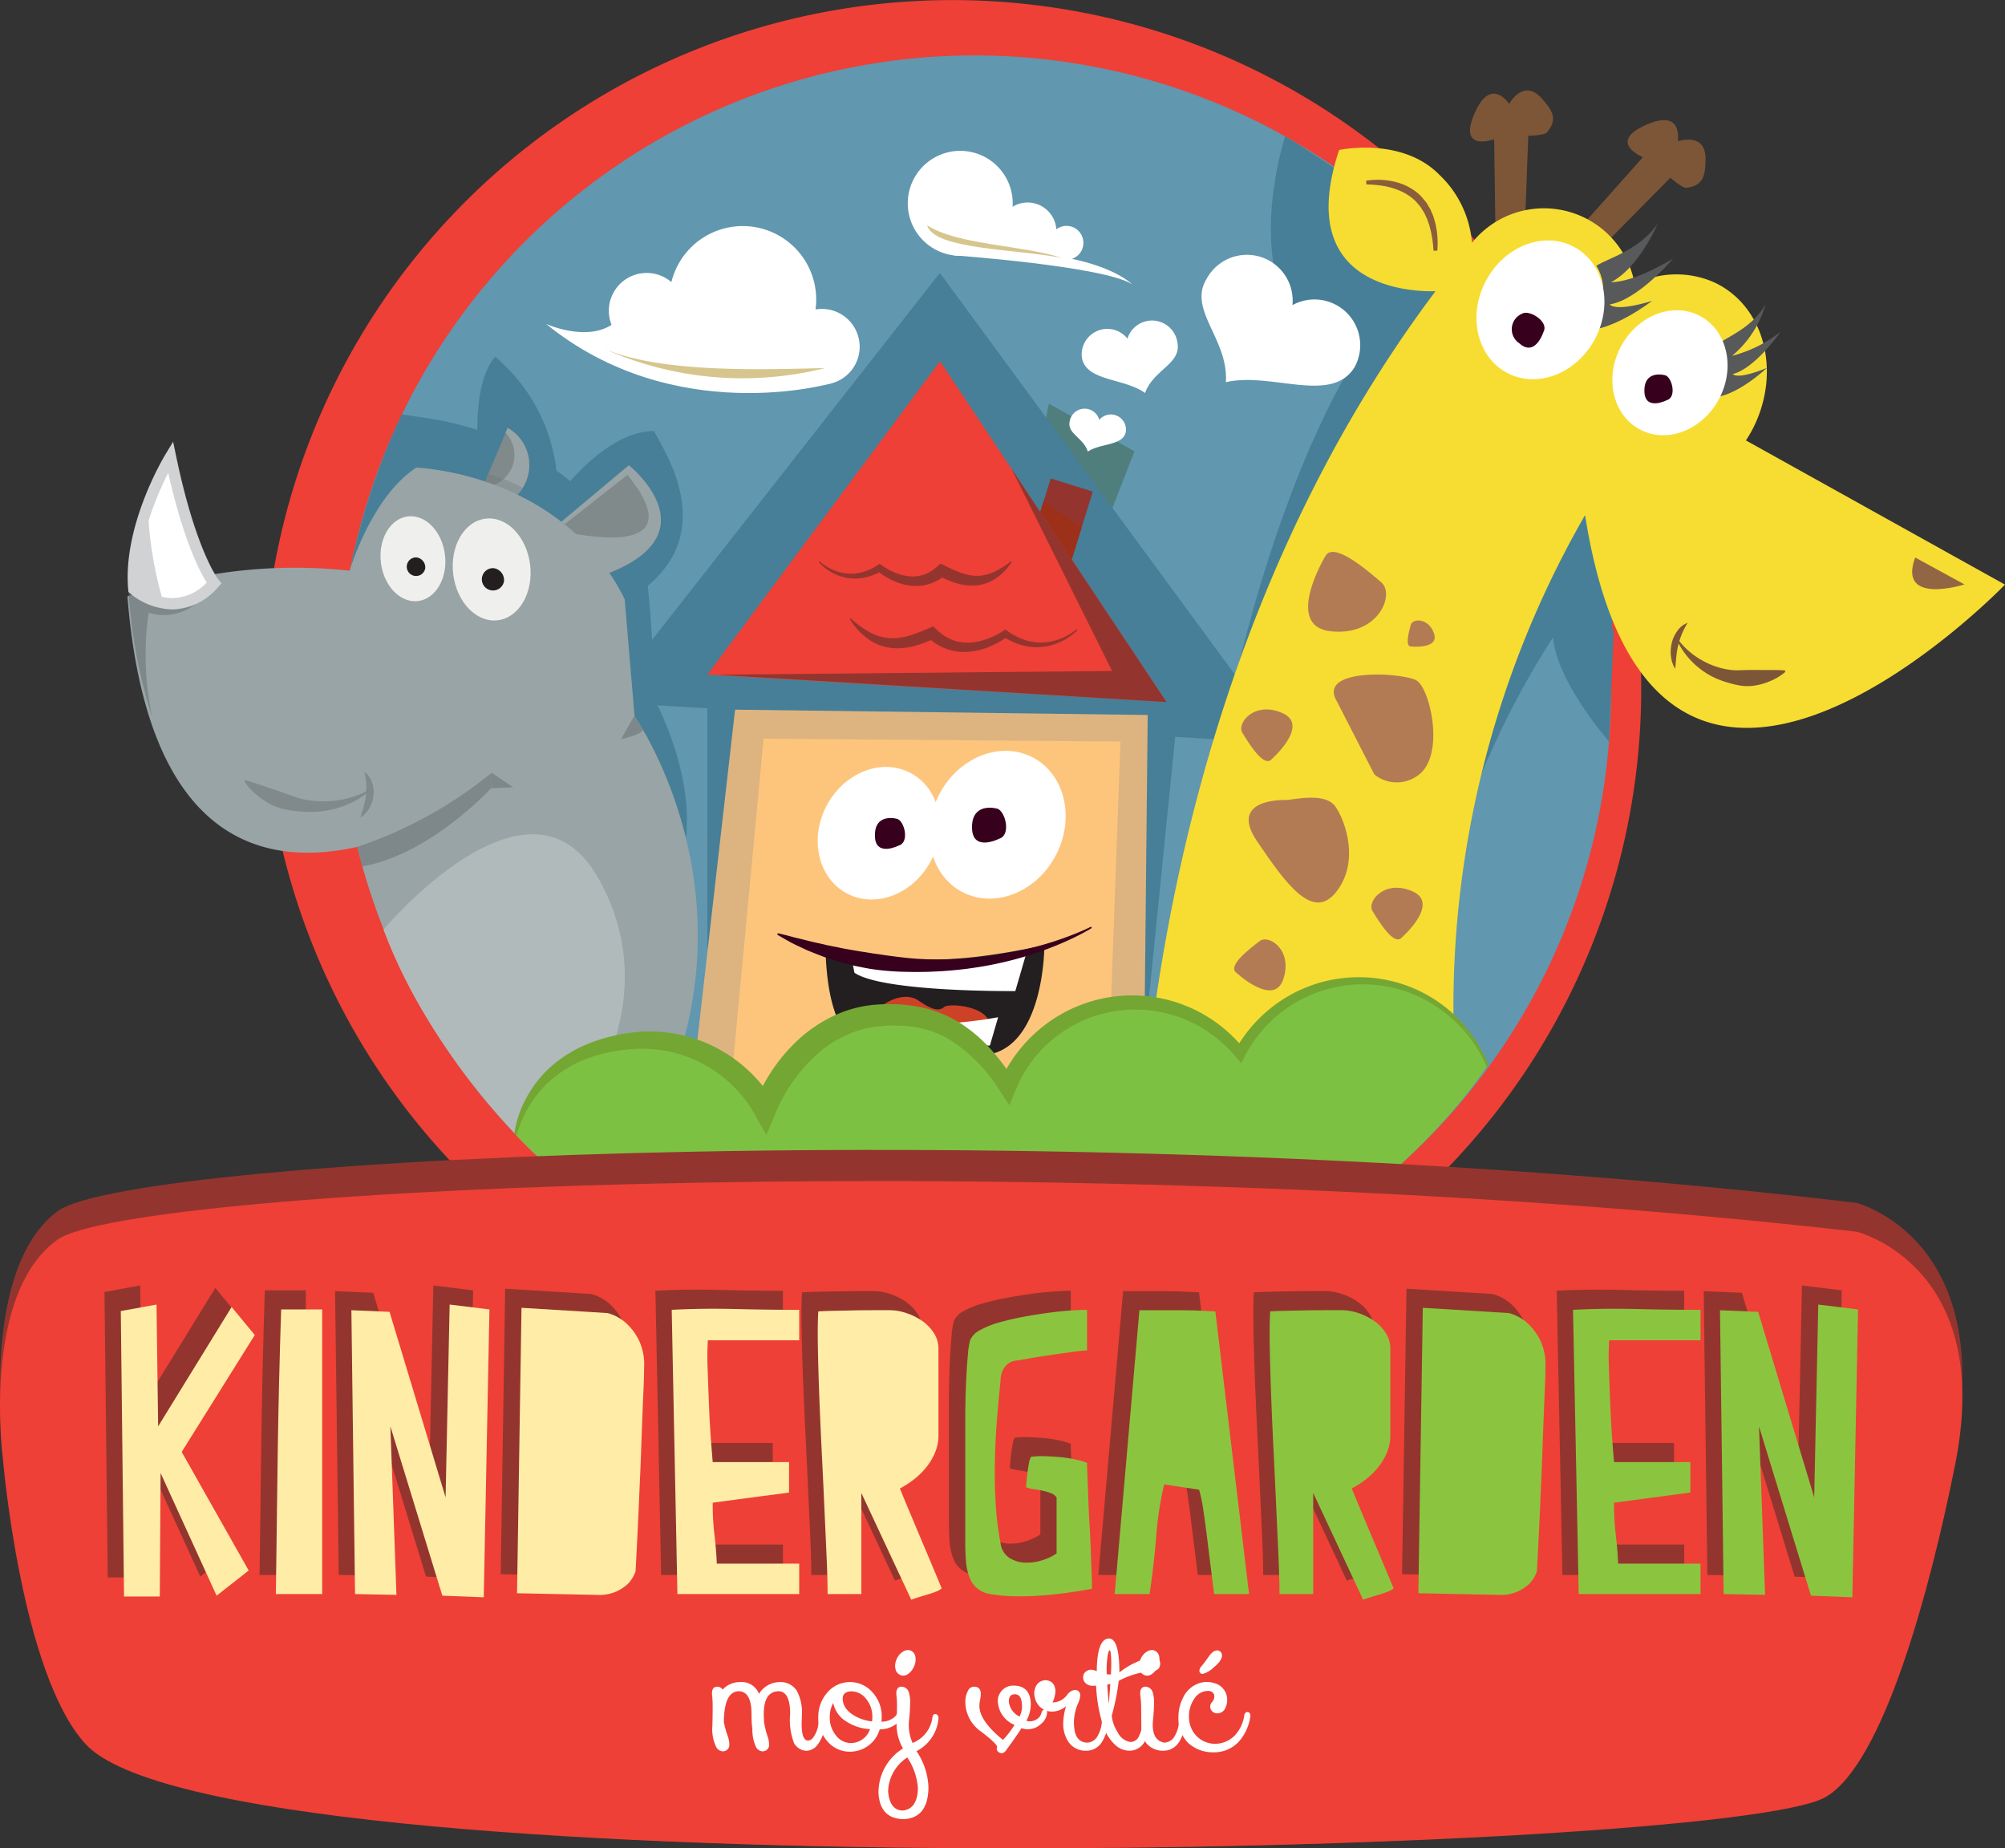 <svg xmlns="http://www.w3.org/2000/svg" viewBox="0 0 142 130.89">
  <rect x="0" y="0" width="142" height="130.89" fill="#333333" stroke="none"/>
  <defs>
    <style>
      .fda81218-8a1c-49f1-8ed0-98e30a6b1b84 {
        fill: #ee4036;
      }

      .a3ec52f5-f9ef-4b15-8718-b3fb05e655f7 {
        fill: #6197af;
      }

      .e1052e79-df18-4113-9399-482f67c7cb9d {
        fill: #4f7e7d;
      }

      .e1052a0a-491e-4dea-af6f-96b49e22ff17 {
        fill: #fff;
      }

      .ed490458-c9e8-4dba-adec-fa36b0ef59be {
        fill: #467f97;
      }

      .aa113820-ba4d-4202-9f50-3c1b146202f7 {
        fill: #ddb480;
      }

      .b55651a9-5f79-4427-8aa2-f6f24d007c76 {
        fill: #fdc57c;
      }

      .bd6995ee-9c2b-4413-990e-6de7255a4a96 {
        fill: #93352e;
      }

      .bc0d2ff2-3c51-44c4-8d5e-506c36c79997 {
        fill: #9c3018;
      }

      .af001485-e8c8-4f8c-9626-27113049d55b {
        fill: #37001d;
      }

      .fa58d2b1-1c5d-4209-b107-703f024cc390 {
        fill: #b37b53;
      }

      .b153b326-048b-4bd3-b997-8dba13ef190c {
        fill: #808a8b;
      }

      .edf95410-40a4-4fd7-abd0-c113c76e2193 {
        fill: #99a4a6;
      }

      .a15f2f41-c0ac-4afb-b981-d6554fc019f3 {
        fill: #efefee;
      }

      .fee8a671-de0a-4f55-a843-d146139e77b3 {
        fill: #231f20;
      }

      .a57e7bef-cda6-4a7c-b7c6-6c2d6d7e32c7, .b5ea6d5a-40f1-4ffb-9b98-6085bfbbf2b0 {
        fill: #687173;
      }

      .a57e7bef-cda6-4a7c-b7c6-6c2d6d7e32c7 {
        opacity: 0.54;
      }

      .b5ea6d5a-40f1-4ffb-9b98-6085bfbbf2b0 {
        opacity: 0.3;
      }

      .be1ad28d-2889-4223-a758-899acb6324bb {
        fill: #d0d2d3;
      }

      .e782ad8d-1c6e-48a6-bba3-3b6551d6b319 {
        fill: #b1babb;
      }

      .b7007710-604d-4bed-935c-f09e3ea5239c {
        fill: #cd4227;
      }

      .e1b1ef36-ac20-4247-9343-2ae8ef22f439 {
        fill: #d6c68d;
      }

      .a4ad8459-ad13-47ff-afe7-7a9d7bea199a {
        fill: #7d5637;
      }

      .ae0d7bf9-b750-4439-b085-f69b79bd9a23 {
        fill: #f7dd32;
      }

      .b28917db-9790-4342-a113-49faf68c4206 {
        fill: #936643;
      }

      .e00a6c71-8427-4dc4-aa1f-b2462d4fd31e {
        fill: #8a5d3b;
      }

      .b95fa4a2-c993-40c1-99ab-f985d0fcdc38 {
        fill: #58595b;
      }

      .ec95499b-95ed-4aa6-93c6-ec6433c802cc {
        fill: #7dc142;
      }

      .b06b6a0d-de00-4ba5-bf26-f25ff131c086 {
        fill: #74a634;
      }

      .e1e92d7a-cb7a-4566-beaa-2794c3cb8c35 {
        fill: #ffeca7;
      }

      .f6614be4-4578-4a36-a687-1206442410d8 {
        fill: #8bc53f;
      }
    </style>
  </defs>
  <g id="f69d41f7-9c25-420e-9f7c-5479a656be27" data-name="Layer 2">
    <g id="b788b193-3c71-4da4-b16b-efa6ccc6bec6" data-name="Layer 1">
      <g>
        <g>
          <path class="fda81218-8a1c-49f1-8ed0-98e30a6b1b84" d="M115.791,55.374a48.792,48.792,0,1,1-41.77-54.923A48.79,48.79,0,0,1,115.791,55.374Z"/>
          <path class="a3ec52f5-f9ef-4b15-8718-b3fb05e655f7" d="M113.681,55.067A45.067,45.067,0,1,1,75.1,4.336,45.066,45.066,0,0,1,113.681,55.067Z"/>
          <polygon class="e1052e79-df18-4113-9399-482f67c7cb9d" points="73.369 33.089 74.283 28.587 80.345 31.957 77.608 38.99 73.369 33.089"/>
          <path class="e1052a0a-491e-4dea-af6f-96b49e22ff17" d="M79.736,30.57a1.073,1.073,0,0,0-1.883-.838,1.074,1.074,0,0,0-2.101.14c-.161.85.983,1.131,1.291,2.109C77.949,31.367,79.543,31.584,79.736,30.57Z"/>
          <path class="e1052a0a-491e-4dea-af6f-96b49e22ff17" d="M76.617,25.296A1.817,1.817,0,0,1,79.85,23.981a1.82,1.82,0,0,1,3.549.352c.227,1.448-1.726,1.861-2.301,3.498C79.597,26.744,76.887,27.024,76.617,25.296Z"/>
          <polygon class="ed490458-c9e8-4dba-adec-fa36b0ef59be" points="91.048 52.656 42.733 49.714 66.564 19.328 91.048 52.656"/>
          <polygon class="ed490458-c9e8-4dba-adec-fa36b0ef59be" points="81.283 71.536 50.098 67.237 50.098 47.777 83.755 46.965 81.283 71.536"/>
          <path class="ed490458-c9e8-4dba-adec-fa36b0ef59be" d="M33.974,33.32s-.814-5.878,1.096-8.05a12.367,12.367,0,0,1,4.375,10.542A25.874,25.874,0,0,0,33.974,33.32Z"/>
          <path class="ed490458-c9e8-4dba-adec-fa36b0ef59be" d="M39.482,35.198s3.237-4.631,6.83-4.678c.785,1.529,4.663,7.205-.909,11.342C41.427,36.293,39.482,35.198,39.482,35.198Z"/>
          <polygon class="aa113820-ba4d-4202-9f50-3c1b146202f7" points="80.972 81.061 48.559 80.932 52.061 50.255 81.283 50.632 80.972 81.061"/>
          <path class="ed490458-c9e8-4dba-adec-fa36b0ef59be" d="M113.955,52.512s-3.692-4.21-3.969-7.378a61.072,61.072,0,0,0-6.291,12.886c-2.262,6.844,2.994-18.103,6.597-21.041,3.605-2.937,5.165.703,5.165.703l-1.31,6.623.141.408"/>
          <polygon class="b55651a9-5f79-4427-8aa2-f6f24d007c76" points="78.28 82.16 51.381 81.012 54.08 52.313 79.352 52.513 78.28 82.16"/>
          <rect class="bd6995ee-9c2b-4413-990e-6de7255a4a96" x="72.616" y="35.205" width="5.071" height="3.125" transform="translate(17.7 97.586) rotate(-72.701)"/>
          <polygon class="fda81218-8a1c-49f1-8ed0-98e30a6b1b84" points="82.611 49.714 50.098 47.777 66.576 25.58 82.611 49.714"/>
          <path class="ed490458-c9e8-4dba-adec-fa36b0ef59be" d="M91.021,9.644s-4.404,13.497,5.112,15.574c0,0-5.053,7.209-8.863,23.755L97.559,29.795l6.718-8.88-6.508-1.744-2.761-5.135,1.709-.61S93.203,10.96,91.021,9.644Z"/>
          <polygon class="bd6995ee-9c2b-4413-990e-6de7255a4a96" points="71.644 33.207 78.76 47.514 50.749 47.781 82.611 49.714 71.644 33.207"/>
          <polygon class="bc0d2ff2-3c51-44c4-8d5e-506c36c79997" points="73.672 36.261 75.901 39.623 76.601 37.366 73.913 35.488 73.672 36.261"/>
          <path class="e1052a0a-491e-4dea-af6f-96b49e22ff17" d="M66.428,56.431c-1.289,2.676-.444,5.729,1.889,6.818,2.331,1.091,5.266-.195,6.555-2.871,1.288-2.676.442-5.729-1.889-6.819C70.652,52.469,67.716,53.755,66.428,56.431Z"/>
          <path class="af001485-e8c8-4f8c-9626-27113049d55b" d="M70.77,59.392s-1.842.946-1.926-.683c-.082-1.627,1.186-1.592,1.769-1.447C71.196,57.406,71.634,59.13,70.77,59.392Z"/>
          <path class="e1052a0a-491e-4dea-af6f-96b49e22ff17" d="M58.452,57.236c-1.157,2.4-.398,5.139,1.693,6.115,2.091.978,4.723-.175,5.878-2.576,1.156-2.399.398-5.137-1.694-6.115C62.24,53.683,59.607,54.836,58.452,57.236Z"/>
          <path class="af001485-e8c8-4f8c-9626-27113049d55b" d="M63.669,59.871s-1.63.836-1.703-.605c-.073-1.44,1.047-1.41,1.563-1.282C64.046,58.112,64.434,59.637,63.669,59.871Z"/>
          <path class="fa58d2b1-1c5d-4209-b107-703f024cc390" d="M84.051,80.567s3.206,5.513,6.229,1.459c3.023-4.057-.362-6.088-2.142-6.692C86.358,74.729,82.234,78.445,84.051,80.567Z"/>
          <path class="fa58d2b1-1c5d-4209-b107-703f024cc390" d="M95.06,79.532s5.416,1.435,5.072-1.119c-.342-2.557-2.095-8.935-4.94-8.394C92.348,70.56,93.611,77.376,95.06,79.532Z"/>
          <g>
            <path class="e1052a0a-491e-4dea-af6f-96b49e22ff17" d="M47.449,20.511a5.202,5.202,0,1,0,5.855-4.454A5.202,5.202,0,0,0,47.449,20.511Z"/>
            <path class="e1052a0a-491e-4dea-af6f-96b49e22ff17" d="M55.549,24.194a2.68,2.68,0,1,0,3.016-2.294A2.68,2.68,0,0,0,55.549,24.194Z"/>
            <path class="e1052a0a-491e-4dea-af6f-96b49e22ff17" d="M43.145,21.647a2.68,2.68,0,1,0,3.016-2.294A2.679,2.679,0,0,0,43.145,21.647Z"/>
            <path class="e1052a0a-491e-4dea-af6f-96b49e22ff17" d="M38.673,22.937s2.845,1.299,4.71.023c1.865-1.276,8.264-.565,8.264-.565L59.629,24.724l-.784,2.428S47.769,30.339,38.673,22.937Z"/>
          </g>
          <g>
            <path class="e1052a0a-491e-4dea-af6f-96b49e22ff17" d="M71.689,14.899a3.716,3.716,0,1,1-3.181-4.183A3.716,3.716,0,0,1,71.689,14.899Z"/>
            <path class="e1052a0a-491e-4dea-af6f-96b49e22ff17" d="M74.799,16.653a2.038,2.038,0,1,1-1.745-2.294A2.039,2.039,0,0,1,74.799,16.653Z"/>
            <path class="e1052a0a-491e-4dea-af6f-96b49e22ff17" d="M76.72,17.357A1.199,1.199,0,1,1,75.693,16.008,1.199,1.199,0,0,1,76.72,17.357Z"/>
            <path class="e1052a0a-491e-4dea-af6f-96b49e22ff17" d="M67.507,18.08s10.623.76,12.667,2.046c0,0-1.102-1.134-4.256-1.797l-1.574-1.295L70.244,16.033Z"/>
          </g>
          <path class="ed490458-c9e8-4dba-adec-fa36b0ef59be" d="M28.452,29.343l1.672.256A20.584,20.584,0,0,1,45.815,40.931a81.714,81.714,0,0,1,.495,8.519s3.363,6.048,2.027,11.268c-.813,3.178-19.191-23.956-19.191-23.956l-3.988,3.595-.277-.42A49.493,49.493,0,0,1,28.452,29.343Z"/>
          <polyline class="b153b326-048b-4bd3-b997-8dba13ef190c" points="39.744 37.298 44.459 33.289 45.802 35.035 46.141 36.834 45.719 38.468 42.872 39.139 40.352 39.354"/>
          <path class="b153b326-048b-4bd3-b997-8dba13ef190c" d="M34.251,34.345l1.704-4.045a3.031,3.031,0,0,1,.688,4.728"/>
          <path class="edf95410-40a4-4fd7-abd0-c113c76e2193" d="M9.024,42.231A35.717,35.717,0,0,1,31.232,41.736l4.292,8.55-.515,4.697.346.323S11.497,73.044,9.024,42.231Z"/>
          <path class="edf95410-40a4-4fd7-abd0-c113c76e2193" d="M35.031,55.673l4.026,1.959,5.886-6.907L44.24,42.42c-4.499-9.002-14.761-9.304-14.761-9.304-3.183,2.072-4.711,7.278-4.711,7.278"/>
          <path class="a15f2f41-c0ac-4afb-b981-d6554fc019f3" d="M37.546,40.002c.237,1.987-.791,3.743-2.296,3.923-1.505.179-2.917-1.287-3.153-3.274-.237-1.987.791-3.743,2.296-3.923C35.898,36.548,37.309,38.014,37.546,40.002Z"/>
          <path class="fee8a671-de0a-4f55-a843-d146139e77b3" d="M35.694,41.172a.791.791,0,1,1-.749-.939A.855.855,0,0,1,35.694,41.172Z"/>
          <path class="a15f2f41-c0ac-4afb-b981-d6554fc019f3" d="M31.515,39.297c.197,1.656-.66,3.119-1.913,3.268s-2.43-1.072-2.627-2.727C26.778,38.182,27.634,36.719,28.888,36.569,30.142,36.42,31.318,37.641,31.515,39.297Z"/>
          <path class="fee8a671-de0a-4f55-a843-d146139e77b3" d="M30.115,40.254a.659.659,0,1,1-.624-.782A.713.713,0,0,1,30.115,40.254Z"/>
          <path class="edf95410-40a4-4fd7-abd0-c113c76e2193" d="M39.756,36.947l4.782-4.005s5.933,4.727-1.38,7.628l-3.424-2.972s8.847,2.213,5.416-3.019l-.702-.958-4.463,3.507"/>
          <path class="edf95410-40a4-4fd7-abd0-c113c76e2193" d="M34.581,34.456a2.273,2.273,0,0,0,1.225-3.802l.149-.354a3.03,3.03,0,0,1,.688,4.728Z"/>
          <path class="a57e7bef-cda6-4a7c-b7c6-6c2d6d7e32c7" d="M14.405,42.234s-3.346,1.387-5.309-.307l.093,1.007a36.168,36.168,0,0,0,1.597,7.862,20.813,20.813,0,0,1-.256-7.407A3.624,3.624,0,0,0,14.405,42.234Z"/>
          <path class="b5ea6d5a-40f1-4ffb-9b98-6085bfbbf2b0" d="M34.354,34.098a16.95,16.95,0,0,1,2.289.93l.368-.49a12.844,12.844,0,0,0-2.43-.976Z"/>
          <g>
            <g>
              <path class="e1052a0a-491e-4dea-af6f-96b49e22ff17" d="M12.076,32.354S9.074,37.28,9.48,41.724a3.953,3.953,0,0,0,5.681-.428S13.524,39.322,12.076,32.354Z"/>
              <path class="be1ad28d-2889-4223-a758-899acb6324bb" d="M12.197,43.158h0a4.898,4.898,0,0,1-2.983-1.134l-.118-.105-.014-.158c-.413-4.524,2.527-9.409,2.653-9.615l.527-.865.206.992c1.4,6.735,2.987,8.751,3.003,8.77l.217.268-.232.256A4.375,4.375,0,0,1,12.197,43.158ZM9.865,41.52a4.091,4.091,0,0,0,2.332.838,3.476,3.476,0,0,0,2.448-1.103c-.466-.726-1.628-2.893-2.732-7.765C11.108,35.072,9.645,38.426,9.865,41.52Z"/>
            </g>
            <path class="be1ad28d-2889-4223-a758-899acb6324bb" d="M10.46,35.413a26.426,26.426,0,0,0,1.134,7.296l-1.363-.51-.855-.605.128-2.315L9.895,37.24"/>
          </g>
          <path class="edf95410-40a4-4fd7-abd0-c113c76e2193" d="M44.943,50.725s11.642,16.52-2.613,34.703A44.92,44.92,0,0,1,25.203,59.565l3.754-1.415,5.862-2.971,2.856.414"/>
          <path class="a57e7bef-cda6-4a7c-b7c6-6c2d6d7e32c7" d="M25.305,59.972a30.121,30.121,0,0,0,9.515-5.252l-.047,1.105s-4.313,4.704-9.121,5.529Z"/>
          <polyline class="a57e7bef-cda6-4a7c-b7c6-6c2d6d7e32c7" points="34.824 54.721 36.336 55.747 34.778 55.826"/>
          <path class="a57e7bef-cda6-4a7c-b7c6-6c2d6d7e32c7" d="M44.91,50.72l-.934,1.63s1.42-.301,1.566-.663l-.6-.962"/>
          <path class="e782ad8d-1c6e-48a6-bba3-3b6551d6b319" d="M27.162,65.828s10.208-12.198,15.12-3.792c4.912,8.406-.466,17.047-4.26,19.805C38.022,81.841,30.554,74.997,27.162,65.828Z"/>
          <g>
            <path class="b153b326-048b-4bd3-b997-8dba13ef190c" d="M26.1,56.069a6.073,6.073,0,0,1-2.109,1.127,7.217,7.217,0,0,1-1.194.254,7.455,7.455,0,0,1-1.232.035,10.102,10.102,0,0,1-1.236-.135A4.231,4.231,0,0,1,19.157,56.946a5.381,5.381,0,0,1-1.02-.689,4.171,4.171,0,0,1-.823-.917l.062-.086c.404.102.773.23,1.135.353l1.064.359c.35.114.689.238,1.031.366a5.747,5.747,0,0,0,1.054.306,7.098,7.098,0,0,0,2.213.039,6.295,6.295,0,0,0,2.162-.692Z"/>
            <path class="b153b326-048b-4bd3-b997-8dba13ef190c" d="M25.801,54.653a1.548,1.548,0,0,1,.543.749,2.083,2.083,0,0,1,.108.941,2.276,2.276,0,0,1-.297.89,2.046,2.046,0,0,1-.625.671c.079-.3.17-.569.239-.836a5.33,5.33,0,0,0,.153-.784A4.612,4.612,0,0,0,25.801,54.653Z"/>
          </g>
          <path class="fee8a671-de0a-4f55-a843-d146139e77b3" d="M73.966,66.938s.035,7.587-4.439,7.796a35.231,35.231,0,0,1-7.919-.503s-2.986.221-3.142-7.08C63.227,67.777,65.75,68.695,73.966,66.938Z"/>
          <path class="e1052a0a-491e-4dea-af6f-96b49e22ff17" d="M72.657,67.61l-.749,2.574s-9.359.093-11.396-1.299l-.191-1.013A38.948,38.948,0,0,0,72.657,67.61Z"/>
          <path class="b7007710-604d-4bed-935c-f09e3ea5239c" d="M70.071,72.814s-5.404.753-8.283-.326c-.348-.966,2.089-2.576,3.331-1.581.975.661,1.423.695,1.753.401s3.214-.052,3.187,1.286"/>
          <path class="e1052a0a-491e-4dea-af6f-96b49e22ff17" d="M70.691,72.036l-.583,2.003s-7.284.073-8.868-1.011l-.148-.788A30.33,30.33,0,0,0,70.691,72.036Z"/>
          <path class="bd6995ee-9c2b-4413-990e-6de7255a4a96" d="M58.042,39.751a3.659,3.659,0,0,0,.963.608,3.202,3.202,0,0,0,1.086.264,3.093,3.093,0,0,0,1.087-.135,3.527,3.527,0,0,0,.51-.201,4.487,4.487,0,0,0,.479-.273l.142-.091.15.113c.065.049.148.104.226.154.08.05.162.097.244.143a4.675,4.675,0,0,0,.51.239,3.406,3.406,0,0,0,1.068.245,2.393,2.393,0,0,0,1.03-.16,2.444,2.444,0,0,0,.458-.241,3.599,3.599,0,0,0,.414-.32l.212-.179.249.122a10.713,10.713,0,0,0,1.188.524,3.668,3.668,0,0,0,.597.164,2.965,2.965,0,0,0,.604.05,2.924,2.924,0,0,0,.606-.086,3.497,3.497,0,0,0,.596-.219,6.629,6.629,0,0,0,1.134-.717l.058.055a4.857,4.857,0,0,1-.433.553,3.992,3.992,0,0,1-.531.481,3.027,3.027,0,0,1-1.364.59,2.983,2.983,0,0,1-.763.025,4.472,4.472,0,0,1-.739-.134,6.613,6.613,0,0,1-1.33-.55l.461-.057c-.089.068-.171.143-.266.204a3.159,3.159,0,0,1-.286.178,2.903,2.903,0,0,1-.305.149,3.217,3.217,0,0,1-1.652.219,4.121,4.121,0,0,1-1.236-.367,5.137,5.137,0,0,1-.556-.303c-.089-.057-.176-.115-.262-.176-.087-.063-.166-.123-.256-.2l.292.022a5.057,5.057,0,0,1-.556.264,3.912,3.912,0,0,1-.59.183,3.289,3.289,0,0,1-1.226.042,3.462,3.462,0,0,1-1.141-.393,3.572,3.572,0,0,1-.932-.735Z"/>
          <path class="bd6995ee-9c2b-4413-990e-6de7255a4a96" d="M76.306,44.623a4.245,4.245,0,0,1-1.144.803,4.07,4.07,0,0,1-1.364.387,3.877,3.877,0,0,1-1.432-.127,4.556,4.556,0,0,1-.679-.252,5.687,5.687,0,0,1-.634-.344l.292-.008c-.108.084-.205.149-.311.217-.104.067-.21.13-.318.19a5.982,5.982,0,0,1-.669.32,4.793,4.793,0,0,1-1.465.351,3.726,3.726,0,0,1-1.901-.355,3.461,3.461,0,0,1-.344-.192,3.694,3.694,0,0,1-.322-.224c-.105-.077-.197-.168-.296-.253l.458.08a8.024,8.024,0,0,1-1.588.57,5.127,5.127,0,0,1-.867.119,3.498,3.498,0,0,1-.885-.066,3.571,3.571,0,0,1-1.561-.748,4.766,4.766,0,0,1-.604-.584c-.09-.106-.177-.214-.258-.325-.085-.108-.157-.226-.233-.339l.061-.052a7.535,7.535,0,0,0,1.279.939,4.099,4.099,0,0,0,.694.307,3.411,3.411,0,0,0,.72.149,3.492,3.492,0,0,0,.729-.016,4.422,4.422,0,0,0,.726-.156,11.923,11.923,0,0,0,1.445-.551l.254-.11.204.19a4.183,4.183,0,0,0,.483.407c.084.063.173.117.263.171a2.999,2.999,0,0,0,.279.142,2.914,2.914,0,0,0,1.235.244,4.086,4.086,0,0,0,1.29-.239,5.393,5.393,0,0,0,.621-.258c.101-.05.2-.102.298-.158.096-.054.197-.116.278-.172l.154-.106.14.098a5.336,5.336,0,0,0,.557.349,4.123,4.123,0,0,0,.599.266,3.678,3.678,0,0,0,1.288.214,3.814,3.814,0,0,0,1.302-.261,4.291,4.291,0,0,0,1.169-.674Z"/>
          <path class="af001485-e8c8-4f8c-9626-27113049d55b" d="M77.325,65.715s-.305.196-.867.485a21.473,21.473,0,0,1-2.4,1.045,24.291,24.291,0,0,1-3.57,1.021c-.666.144-1.362.251-2.072.348-.711.083-1.437.156-2.166.183l-.547.025-.546.006c-.364.008-.726-.002-1.087-.009a18.326,18.326,0,0,1-2.11-.162c-.341-.044-.673-.107-.997-.173-.162-.034-.323-.062-.48-.099q-.234-.062-.463-.121c-.612-.146-1.175-.341-1.694-.514-.257-.094-.501-.192-.732-.284-.232-.091-.451-.178-.651-.277-.401-.191-.755-.344-1.031-.506-.559-.307-.867-.498-.867-.498l.042-.098s.358.076.964.24c.151.043.319.086.504.126.183.045.381.094.592.147.417.117.902.2,1.415.331q.39.078.811.161c.278.065.569.113.867.165.298.052.603.11.918.153s.632.112.959.147c.651.099,1.326.193,2.016.266.345.035.694.071,1.044.084l.528.028.529.009c.707.014,1.413-.018,2.109-.06.694-.056,1.379-.122,2.036-.227.659-.093,1.289-.224,1.888-.349.596-.132,1.158-.275,1.67-.424a23.349,23.349,0,0,0,2.441-.855c.578-.239.893-.406.893-.406Z"/>
          <path class="e1b1ef36-ac20-4247-9343-2ae8ef22f439" d="M42.733,24.677a24.055,24.055,0,0,0,15.713,1.386C53.765,26.178,46.792,26.418,42.733,24.677Z"/>
          <path class="e1b1ef36-ac20-4247-9343-2ae8ef22f439" d="M75.236,18.268h0c-3.411-.649-9.074-.597-9.574-2.312C67.868,17.363,72.312,17.332,75.236,18.268Z"/>
          <path class="e1052a0a-491e-4dea-af6f-96b49e22ff17" d="M95.933,26.007a3.239,3.239,0,0,0-4.398-4.4A3.242,3.242,0,0,0,85.467,19.727c-1.376,2.219,1.543,4.252,1.354,7.337C90.036,26.32,94.293,28.657,95.933,26.007Z"/>
          <path class="a4ad8459-ad13-47ff-afe7-7a9d7bea199a" d="M105.912,16.408l-.091-6.547s-2.436.892-1.495-1.569c.739-1.929,1.692-2.092,2.56-.936,0,0,.986-1.839,2.293-.4.914,1.005,1.083,1.571.377,2.423-.177.213-1.319.241-1.319.241l-.253,6.817"/>
          <path class="a4ad8459-ad13-47ff-afe7-7a9d7bea199a" d="M111.999,16.021l4.356-4.888s-2.399-.989-.041-2.166c1.847-.924,2.659-.4,2.519,1.039,0,0,1.969-.69,1.961,1.255-.006,1.358-.264,1.889-1.359,2.04-.275.038-1.136-.714-1.136-.714l-4.793,4.854"/>
          <path class="ae0d7bf9-b750-4439-b085-f69b79bd9a23" d="M123.652,31.189a9.401,9.401,0,0,0,.583-1.021c1.921-3.989.661-8.539-2.814-10.165a6.611,6.611,0,0,0-5.642.122,6.539,6.539,0,0,0-11.53-2.933,7.47,7.47,0,0,0-2.312-4.82c-2.664-2.709-7.096-1.752-7.096-1.752-3.208,9.643,4.862,10.046,6.825,10.006-23.584,31.365-21.121,71.789-21.121,71.789A46,46,0,0,0,103.271,78.174a69.852,69.852,0,0,1,8.988-41.696C117.113,67.221,142,41.4,142,41.4Z"/>
          <path class="b28917db-9790-4342-a113-49faf68c4206" d="M139.131,41.387s-4.762,1.522-3.491-1.908Z"/>
          <path class="e00a6c71-8427-4dc4-aa1f-b2462d4fd31e" d="M101.527,17.755s-.01-.124-.028-.342c-.006-.11-.028-.234-.044-.381-.012-.145-.057-.309-.083-.487-.028-.179-.087-.365-.134-.566-.034-.096-.069-.195-.104-.297a2.05,2.05,0,0,0-.122-.302q-.069-.15-.14-.304-.09-.142-.181-.287c-.031-.048-.059-.098-.091-.145l-.111-.13c-.073-.083-.151-.184-.218-.255a3.552,3.552,0,0,0-.27-.238l-.129-.103-.142-.095a3.85,3.85,0,0,0-.591-.317,5.161,5.161,0,0,0-.6-.212,5.007,5.007,0,0,0-.563-.127,8.008,8.008,0,0,0-.87-.094c-.214-.008-.336-.012-.336-.012l-.019-.266.091-.013c.059-.009.147-.021.258-.029a5.34,5.34,0,0,1,.929-.001,5.431,5.431,0,0,1,.621.091,4.064,4.064,0,0,1,.679.2,3.66,3.66,0,0,1,.683.346,3.551,3.551,0,0,1,.615.491c.104.109.176.208.266.312l.126.154c.038.054.069.112.103.168l.195.336q.073.175.146.346a1.973,1.973,0,0,1,.115.341q.048.17.092.331c.037.219.086.423.104.615.019.191.038.366.038.524.001.156.009.295.003.403-.011.218-.018.342-.018.342Z"/>
          <path class="fa58d2b1-1c5d-4209-b107-703f024cc390" d="M90.036,53.787s2.768-2.419.789-3.291c-1.979-.872-3.269.708-2.832,1.409C88.43,52.607,89.479,54.347,90.036,53.787Z"/>
          <path class="fa58d2b1-1c5d-4209-b107-703f024cc390" d="M93.858,39.397s-2.984,4.955.401,5.31c3.384.355,4.558-2.632,3.566-3.473C96.831,40.393,94.423,38.29,93.858,39.397Z"/>
          <path class="fa58d2b1-1c5d-4209-b107-703f024cc390" d="M87.541,68.867s2.684,2.512,3.353.456c.671-2.055-1.031-3.182-1.685-2.677S86.927,68.369,87.541,68.867Z"/>
          <path class="fa58d2b1-1c5d-4209-b107-703f024cc390" d="M91.072,56.655s-4.143-.176-2.045,2.919,3.976,5.676,5.619,3.574c1.641-2.102.672-4.946-.055-6.014C93.865,56.066,91.648,56.637,91.072,56.655Z"/>
          <path class="fa58d2b1-1c5d-4209-b107-703f024cc390" d="M99.254,66.414s2.768-2.419.79-3.291c-1.98-.872-3.27.708-2.833,1.409C97.649,65.234,98.698,66.974,99.254,66.414Z"/>
          <path class="fa58d2b1-1c5d-4209-b107-703f024cc390" d="M99.922,45.782s2.031.215,1.639-.921-1.522-1.065-1.643-.623C99.797,44.682,99.484,45.767,99.922,45.782Z"/>
          <path class="fa58d2b1-1c5d-4209-b107-703f024cc390" d="M94.668,49.642c-1.398-2.404,4.776-2.014,5.674-1.442.897.572,1.902,4.761.399,6.432a2.524,2.524,0,0,1-3.404.212Z"/>
          <g>
            <path class="a4ad8459-ad13-47ff-afe7-7a9d7bea199a" d="M118.871,45.322a5.422,5.422,0,0,0,1.585,1.39,5.635,5.635,0,0,0,1.878.696,4.564,4.564,0,0,0,.993.051c.331-.011.66-.019.993-.015l1.02.003c.348,0,.702-.002,1.078.033l.023.105a3.957,3.957,0,0,1-1.007.62,4.617,4.617,0,0,1-1.095.334,3.409,3.409,0,0,1-1.125.005,7.979,7.979,0,0,1-1.088-.278,5.953,5.953,0,0,1-1.027-.441,6.058,6.058,0,0,1-.919-.644,5.591,5.591,0,0,1-1.39-1.796Z"/>
            <path class="a4ad8459-ad13-47ff-afe7-7a9d7bea199a" d="M119.525,44.104a5.396,5.396,0,0,0-.66,1.547,6.452,6.452,0,0,0-.139.815c-.033.283-.048.575-.085.893a2.123,2.123,0,0,1-.296-.86,2.625,2.625,0,0,1,.054-.965,2.398,2.398,0,0,1,.414-.88A1.517,1.517,0,0,1,119.525,44.104Z"/>
          </g>
          <path class="b95fa4a2-c993-40c1-99ab-f985d0fcdc38" d="M125.15,26.046s-1.975.856-2.436.445c1.621-.417,3.4-3.004,3.4-3.004a9.312,9.312,0,0,1-3.447,1.712,7.355,7.355,0,0,0,2.38-3.673c-.899,1.667-2.75,2.339-3.322,2.812,1.336,1.746-.227,3.774-.227,3.774S122.823,28.132,125.15,26.046Z"/>
          <path class="b95fa4a2-c993-40c1-99ab-f985d0fcdc38" d="M117.015,21.305s-2.502.805-3.012.251c2.018-.313,4.488-3.245,4.488-3.245s-2.696,1.68-4.392,1.669c1.349-.681,2.56-2.49,3.329-4.178-1.291,1.918-3.619,2.514-4.371,3.019,1.415,2.281-.726,4.558-.726,4.558S113.938,23.561,117.015,21.305Z"/>
          <path class="e1052a0a-491e-4dea-af6f-96b49e22ff17" d="M114.702,24.728c-1.09,2.263-.375,4.844,1.597,5.765,1.971.923,4.453-.165,5.543-2.428,1.09-2.263.375-4.845-1.597-5.766S115.791,22.466,114.702,24.728Z"/>
          <path class="af001485-e8c8-4f8c-9626-27113049d55b" d="M118.058,28.335s-1.524.782-1.594-.565c-.067-1.347.981-1.318,1.463-1.198C118.411,26.691,118.774,28.117,118.058,28.335Z"/>
          <path class="e1052a0a-491e-4dea-af6f-96b49e22ff17" d="M105.135,20.088c-1.21,2.513-.416,5.381,1.774,6.404,2.189,1.023,4.946-.184,6.156-2.697,1.211-2.512.417-5.38-1.773-6.404C109.103,16.368,106.346,17.575,105.135,20.088Z"/>
          <path class="af001485-e8c8-4f8c-9626-27113049d55b" d="M109.317,23.5s-.587,1.825-1.709.814a1.194,1.194,0,0,1,.209-2.107C108.295,21.918,109.711,22.761,109.317,23.5Z"/>
          <path class="ec95499b-95ed-4aa6-93c6-ec6433c802cc" d="M105.391,75.391a9.702,9.702,0,0,0-17.547-.958,9.698,9.698,0,0,0-16.467,2.367c-2.658-4.131-5.508-5.344-9.231-5.025-3.772.322-6.629,3.328-7.955,6.62a9.696,9.696,0,0,0-9.241-4.842c-4.354.372-7.574,2.717-8.449,6.781a45.04,45.04,0,0,0,25.748,13.258C91.554,97.586,105.391,75.391,105.391,75.391Z"/>
          <path class="b06b6a0d-de00-4ba5-bf26-f25ff131c086" d="M105.297,75.564a9.625,9.625,0,0,0-3.381-4.153A9.398,9.398,0,0,0,88.18,74.766l-.278.531L87.512,74.83A9.354,9.354,0,0,0,83.664,72.087a9.209,9.209,0,0,0-4.669-.484,9.129,9.129,0,0,0-7.062,5.583L71.488,78.276l-.656-.995a11.375,11.375,0,0,0-3.616-3.685,6.974,6.974,0,0,0-2.344-.848,9.723,9.723,0,0,0-2.55-.071,7.367,7.367,0,0,0-2.393.627,8.345,8.345,0,0,0-2.087,1.374,11.561,11.561,0,0,0-2.921,4.162l-.645,1.54-.808-1.439a9.152,9.152,0,0,0-6.157-4.492,9.5,9.5,0,0,0-2.652-.145,11.211,11.211,0,0,0-2.651.515,8.527,8.527,0,0,0-2.408,1.204,7.628,7.628,0,0,0-1.889,1.949,8.311,8.311,0,0,0-1.133,2.448l-.146-.159a7.317,7.317,0,0,1,.861-2.54,8.028,8.028,0,0,1,1.841-2.288,9.378,9.378,0,0,1,2.538-1.529,12.16,12.16,0,0,1,2.864-.75,10.197,10.197,0,0,1,5.894.893A10.432,10.432,0,0,1,54.874,78.133l-1.452.101a12.313,12.313,0,0,1,3.332-4.803,9.932,9.932,0,0,1,2.526-1.6,8.443,8.443,0,0,1,2.927-.697,11.172,11.172,0,0,1,2.94.177,8.566,8.566,0,0,1,2.781,1.094,10.337,10.337,0,0,1,2.243,1.898,16.729,16.729,0,0,1,1.712,2.299l-1.101.096a10.37,10.37,0,0,1,3.241-4.129,10.171,10.171,0,0,1,14.114,1.75l-.667.063a10.121,10.121,0,0,1,3.991-3.966,9.855,9.855,0,0,1,2.648-.987c.23-.051.462-.091.695-.125.237-.035.474-.059.698-.076a10.018,10.018,0,0,1,1.413-.004,9.845,9.845,0,0,1,8.53,6.278Z"/>
        </g>
        <path class="bd6995ee-9c2b-4413-990e-6de7255a4a96" d="M.209,102.074S-1.358,89.806,4.084,85.768c5.285-3.92,72.781-7.126,127.406-.583,0,0,9.801,2.483,6.981,17.258-1.778,9.316-5.091,22.202-9.192,24.656-7.224,4.324-113.556,7.07-123.218-3.935C1.497,117.967.209,102.074.209,102.074Z"/>
        <path class="fda81218-8a1c-49f1-8ed0-98e30a6b1b84" d="M.209,103.36S-1.358,91.638,4.084,87.782c5.285-3.745,72.781-6.809,127.406-.557,0,0,9.801,2.372,6.981,16.488-1.778,8.9-5.091,21.212-9.192,23.556-7.224,4.131-113.556,6.754-123.218-3.76C1.497,118.544.209,103.36.209,103.36Z"/>
        <g>
          <path class="bd6995ee-9c2b-4413-990e-6de7255a4a96" d="M9.93,91.031l.115,8.626,5.205-8.454,1.639,1.985-5.176,8.28,4.744,8.397-2.272,1.783-3.967-8.684-.058,8.741H7.63L7.399,91.492Z"/>
          <path class="bd6995ee-9c2b-4413-990e-6de7255a4a96" d="M18.383,111.533q.058-4.945.129-9.92.072-4.975.244-10.237h2.905V111.533Z"/>
          <path class="bd6995ee-9c2b-4413-990e-6de7255a4a96" d="M23.989,111.533,23.731,91.433l2.702.115,3.969,13.141.287-13.658,2.818.345-.403,20.387-2.932-.115-3.681-11.991.432,11.933Z"/>
          <path class="bd6995ee-9c2b-4413-990e-6de7255a4a96" d="M35.462,111.476l.316-20.215,6.096.375a3.184,3.184,0,0,1,1.323.719,4.15,4.15,0,0,1,.892,1.193,4.004,4.004,0,0,1,.374,1.97q0,.603-.044,1.553-.043.948-.086,2.07-.043,1.122-.086,2.358-.043,1.235-.101,2.443-.115,2.819-.287,5.981a2.464,2.464,0,0,1-.517.863,3.074,3.074,0,0,1-.863.575,2.984,2.984,0,0,1-1.38.23Z"/>
          <path class="bd6995ee-9c2b-4413-990e-6de7255a4a96" d="M46.418,91.405q2.157-.116,4.515-.058,2.358.058,4.515.058v2.156h-6.47a19.355,19.355,0,0,0-.014,2.043q.043,1.321.1,2.688.058,1.366.145,2.473.086,1.107.114,1.423h5.406v2.156l-5.406.719v.345a18.065,18.065,0,0,0,.13,1.984q.13,1.151.159,1.985h5.837v2.157h-8.626Z"/>
          <path class="bd6995ee-9c2b-4413-990e-6de7255a4a96" d="M65.309,100.29a3.12,3.12,0,0,1-.229,1.193,4.352,4.352,0,0,1-.604,1.035,5.228,5.228,0,0,1-.862.862,6.635,6.635,0,0,1-1.035.676q.315.776.69,1.668.373.891.761,1.811.388.921.777,1.84.388.921.733,1.754a1.232,1.232,0,0,1-.403.23c-.191.077-.403.149-.633.216q-.345.1-.661.201-.317.1-.46.158l-3.537-7.563v7.16H57.459q0-1.007-.071-2.617-.073-1.61-.159-3.508-.086-1.897-.187-3.94-.101-2.04-.172-3.925-.072-1.883-.101-3.465-.029-1.58.029-2.559.431-.029,1.093-.043.661-.014,1.38-.028.719-.015,1.424-.015h1.193a3.654,3.654,0,0,1,1.108.188,4.365,4.365,0,0,1,1.107.531,3.086,3.086,0,0,1,.863.863,2.027,2.027,0,0,1,.344,1.15Z"/>
          <path class="bd6995ee-9c2b-4413-990e-6de7255a4a96" d="M68.99,111.533a1.816,1.816,0,0,1-1.48-1.179,3.746,3.746,0,0,1-.245-1.079c-.039-.412-.057-.857-.057-1.337V98.939q0-.259.014-1.035.014-.776.057-1.653.044-.877.115-1.653a5.501,5.501,0,0,1,.159-1.036,1.443,1.443,0,0,1,.704-.719,6.354,6.354,0,0,1,1.366-.547q.805-.229,1.74-.402.934-.173,1.812-.287.877-.115,1.582-.158.705-.043,1.078-.043v2.875a9.105,9.105,0,0,0-.991.1q-.734.101-1.539.216-.806.115-1.525.244c-.479.086-.804.139-.977.158a1.158,1.158,0,0,0-.82.489,1.652,1.652,0,0,0-.274.95q-.144,1.351-.258,2.803-.115,1.453-.144,2.948-.029,1.495.057,2.948a21.738,21.738,0,0,0,.345,2.803,1.421,1.421,0,0,0,.59,1.007,2.167,2.167,0,0,0,1.064.359,3.405,3.405,0,0,0,1.222-.144,3.859,3.859,0,0,0,1.094-.503v-3.969a.882.882,0,0,0-.404-.302,4.019,4.019,0,0,0-.589-.172c-.221-.047-.436-.086-.647-.115a2.042,2.042,0,0,1-.518-.13c0-.076.009-.22.029-.431.018-.211.043-.427.072-.648q.043-.329.101-.632a1.445,1.445,0,0,1,.144-.446,6.066,6.066,0,0,1,.978-.042c.384.01.767.033,1.151.072a8.953,8.953,0,0,1,1.078.172,4.427,4.427,0,0,1,.761.23q0,.288.029.95c.02.44.038.949.058,1.524q.028.861.086,1.811.057.949.086,1.812.028.862.057,1.538c.018.451.028.762.028.935v.345q-.775.143-1.682.273-.907.129-1.855.2-.948.072-1.899.058A11.006,11.006,0,0,1,68.99,111.533Z"/>
          <path class="bd6995ee-9c2b-4413-990e-6de7255a4a96" d="M79.542,91.433h2.789q.749,0,1.438.029c.461.02.843.038,1.151.057l2.386,20.013H84.833q-.086-.69-.215-1.711-.13-1.02-.259-2.084-.128-1.064-.273-2.041a11.191,11.191,0,0,0-.316-1.553l-2.473-.375a22.871,22.871,0,0,0-.561,3.638q-.158,1.999-.474,4.126H77.788Z"/>
          <path class="bd6995ee-9c2b-4413-990e-6de7255a4a96" d="M97.312,100.29a3.134,3.134,0,0,1-.229,1.193,4.376,4.376,0,0,1-.604,1.035,5.232,5.232,0,0,1-.863.862,6.574,6.574,0,0,1-1.035.676q.316.776.69,1.668.373.891.762,1.811.388.921.776,1.84.39.921.734,1.754a1.222,1.222,0,0,1-.402.23c-.191.077-.403.149-.632.216-.231.067-.451.134-.662.201q-.316.1-.46.158l-3.537-7.563v7.16H89.462q0-1.007-.071-2.617-.072-1.61-.159-3.508-.086-1.897-.187-3.94-.101-2.04-.172-3.925-.072-1.883-.101-3.465-.029-1.58.029-2.559.43-.029,1.092-.043.662-.014,1.381-.028.718-.015,1.423-.015h1.193a3.65,3.65,0,0,1,1.107.188,4.353,4.353,0,0,1,1.107.531,3.062,3.062,0,0,1,.862.863,2.023,2.023,0,0,1,.345,1.15Z"/>
          <path class="bd6995ee-9c2b-4413-990e-6de7255a4a96" d="M99.297,111.476l.316-20.215,6.096.375a3.191,3.191,0,0,1,1.323.719,4.163,4.163,0,0,1,.891,1.193,4,4,0,0,1,.374,1.97q0,.603-.043,1.553-.044.948-.086,2.07-.043,1.122-.086,2.358-.044,1.235-.101,2.443-.116,2.819-.287,5.981a2.463,2.463,0,0,1-.517.863,3.073,3.073,0,0,1-.863.575,2.987,2.987,0,0,1-1.381.23Z"/>
          <path class="bd6995ee-9c2b-4413-990e-6de7255a4a96" d="M110.252,91.405q2.157-.116,4.514-.058,2.358.058,4.514.058v2.156h-6.47a19.438,19.438,0,0,0-.014,2.043q.042,1.321.101,2.688.057,1.366.144,2.473.085,1.107.114,1.423h5.406v2.156l-5.406.719v.345a17.908,17.908,0,0,0,.13,1.984q.129,1.151.158,1.985h5.837v2.157H110.654Z"/>
          <path class="bd6995ee-9c2b-4413-990e-6de7255a4a96" d="M120.92,111.533l-.259-20.1,2.703.115,3.969,13.141.287-13.658,2.817.345-.403,20.387-2.932-.115-3.68-11.991.431,11.933Z"/>
        </g>
        <path class="e1e92d7a-cb7a-4566-beaa-2794c3cb8c35" d="M11.085,92.383l.115,8.626L16.405,92.555l1.639,1.985-5.176,8.28,4.745,8.397-2.272,1.783-3.967-8.684-.058,8.741H8.785L8.555,92.843Z"/>
        <path class="e1e92d7a-cb7a-4566-beaa-2794c3cb8c35" d="M19.538,112.885q.058-4.945.13-9.92.072-4.975.244-10.237h2.905v20.157Z"/>
        <path class="e1e92d7a-cb7a-4566-beaa-2794c3cb8c35" d="M25.145,112.885l-.259-20.1,2.703.115,3.969,13.141.287-13.658,2.818.345-.402,20.386-2.933-.115-3.681-11.991.431,11.933Z"/>
        <path class="e1e92d7a-cb7a-4566-beaa-2794c3cb8c35" d="M36.618,112.827l.316-20.215,6.095.375a3.185,3.185,0,0,1,1.323.719,4.176,4.176,0,0,1,.892,1.193,4,4,0,0,1,.373,1.97q0,.603-.043,1.553-.043.948-.086,2.07-.043,1.121-.086,2.358-.043,1.235-.102,2.443-.115,2.819-.287,5.981a2.466,2.466,0,0,1-.518.863,3.076,3.076,0,0,1-.863.575,2.982,2.982,0,0,1-1.38.23Z"/>
        <path class="e1e92d7a-cb7a-4566-beaa-2794c3cb8c35" d="M47.573,92.757q2.157-.116,4.515-.058,2.358.058,4.514.058v2.156H50.133a19.385,19.385,0,0,0-.015,2.042q.043,1.322.1,2.688.058,1.366.144,2.473.086,1.107.115,1.423h5.406v2.156l-5.406.719v.345a18.047,18.047,0,0,0,.13,1.984q.129,1.151.158,1.985h5.837v2.157H47.976Z"/>
        <path class="e1e92d7a-cb7a-4566-beaa-2794c3cb8c35" d="M66.465,101.642a3.115,3.115,0,0,1-.23,1.193,4.343,4.343,0,0,1-.604,1.035,5.243,5.243,0,0,1-.862.862,6.638,6.638,0,0,1-1.035.676q.315.776.69,1.668.374.891.761,1.811.389.921.777,1.84.388.921.733,1.754a1.229,1.229,0,0,1-.403.23q-.287.115-.632.216-.345.1-.661.201-.316.1-.461.158l-3.537-7.563v7.16H58.614q0-1.007-.071-2.617-.073-1.61-.158-3.508-.085-1.897-.187-3.94-.102-2.04-.173-3.925-.071-1.883-.1-3.465-.03-1.58.029-2.559.431-.029,1.092-.043.661-.014,1.38-.028.718-.015,1.424-.015h1.193A3.67,3.67,0,0,1,64.15,92.972a4.401,4.401,0,0,1,1.107.532,3.08,3.08,0,0,1,.862.863,2.024,2.024,0,0,1,.345,1.15Z"/>
        <path class="f6614be4-4578-4a36-a687-1206442410d8" d="M70.146,112.885a1.818,1.818,0,0,1-1.481-1.179,3.798,3.798,0,0,1-.245-1.079c-.038-.412-.057-.857-.057-1.337v-9q0-.259.014-1.035.014-.776.057-1.653.042-.877.115-1.653a5.606,5.606,0,0,1,.158-1.036,1.448,1.448,0,0,1,.704-.719,6.325,6.325,0,0,1,1.366-.547q.805-.229,1.74-.402.935-.173,1.811-.287.877-.115,1.582-.158.704-.044,1.078-.043v2.875a8.925,8.925,0,0,0-.993.101q-.733.101-1.538.216-.805.115-1.524.244-.719.13-.978.158a1.157,1.157,0,0,0-.819.489,1.647,1.647,0,0,0-.274.949q-.144,1.351-.258,2.803-.115,1.453-.143,2.948-.03,1.495.057,2.948a21.802,21.802,0,0,0,.345,2.803,1.423,1.423,0,0,0,.59,1.007,2.181,2.181,0,0,0,1.065.359,3.407,3.407,0,0,0,1.221-.144,3.847,3.847,0,0,0,1.093-.503V106.041a.881.881,0,0,0-.402-.302,4.106,4.106,0,0,0-.589-.172c-.222-.047-.437-.086-.649-.115a2.048,2.048,0,0,1-.517-.13c0-.076.009-.22.029-.431q.029-.316.071-.648.043-.329.101-.632a1.421,1.421,0,0,1,.143-.446,6.053,6.053,0,0,1,.978-.042q.576.015,1.151.072a8.885,8.885,0,0,1,1.078.172,4.467,4.467,0,0,1,.763.23q0,.288.029.949.028.661.057,1.524.028.861.086,1.811c.039.632.067,1.236.086,1.812q.029.862.057,1.538c.019.451.029.762.029.935v.346q-.776.143-1.682.273-.905.129-1.854.2-.948.072-1.899.058A11.084,11.084,0,0,1,70.146,112.885Z"/>
        <path class="f6614be4-4578-4a36-a687-1206442410d8" d="M80.697,92.785h2.79q.748,0,1.438.029.689.029,1.15.057l2.387,20.013H85.989q-.087-.69-.216-1.711-.13-1.02-.259-2.084-.13-1.064-.273-2.041a11.405,11.405,0,0,0-.316-1.553l-2.473-.375a22.706,22.706,0,0,0-.561,3.638q-.158,1.999-.475,4.126H78.944Z"/>
        <path class="f6614be4-4578-4a36-a687-1206442410d8" d="M98.468,101.642a3.122,3.122,0,0,1-.229,1.193,4.377,4.377,0,0,1-.604,1.035,5.257,5.257,0,0,1-.862.862,6.624,6.624,0,0,1-1.036.676q.316.776.69,1.668.373.891.762,1.811.388.921.777,1.84.388.921.734,1.754a1.24,1.24,0,0,1-.404.23q-.287.115-.632.216-.346.1-.662.201c-.211.067-.364.119-.46.158l-3.537-7.563v7.16H90.618q0-1.007-.071-2.617-.073-1.61-.159-3.508-.085-1.897-.186-3.94-.102-2.04-.173-3.925-.071-1.883-.1-3.465-.03-1.58.029-2.559c.287-.019.65-.033,1.092-.043q.662-.014,1.381-.028.718-.015,1.424-.015h1.192a3.67,3.67,0,0,1,1.107.187,4.397,4.397,0,0,1,1.107.532,3.089,3.089,0,0,1,.862.863,2.022,2.022,0,0,1,.345,1.15Z"/>
        <path class="f6614be4-4578-4a36-a687-1206442410d8" d="M100.452,112.827l.316-20.215,6.096.375a3.19,3.19,0,0,1,1.323.719,4.175,4.175,0,0,1,.891,1.193,4.001,4.001,0,0,1,.374,1.97q0,.603-.043,1.553-.043.948-.086,2.07-.045,1.121-.087,2.358-.043,1.235-.1,2.443-.115,2.819-.287,5.981a2.463,2.463,0,0,1-.517.863,3.093,3.093,0,0,1-.864.575,2.983,2.983,0,0,1-1.38.23Z"/>
        <path class="f6614be4-4578-4a36-a687-1206442410d8" d="M111.406,92.757q2.157-.116,4.515-.058,2.358.058,4.514.058v2.156h-6.47a19.42,19.42,0,0,0-.014,2.042q.044,1.322.1,2.688.058,1.366.145,2.473.085,1.107.115,1.423h5.405v2.156l-5.405.719v.345a18.029,18.029,0,0,0,.129,1.984q.13,1.151.159,1.985H120.436v2.157h-8.627Z"/>
        <path class="f6614be4-4578-4a36-a687-1206442410d8" d="M122.074,112.885,121.816,92.785l2.703.115,3.969,13.141.287-13.658,2.817.345-.402,20.386-2.932-.115-3.681-11.991.431,11.933Z"/>
        <g>
          <path class="e1052a0a-491e-4dea-af6f-96b49e22ff17" d="M51.265,121.952a7.608,7.608,0,0,0,.292,1.042,1.82,1.82,0,0,1,.096.527.449.449,0,0,1-.229.442.542.542,0,0,1-.234.059.578.578,0,0,1-.452-.277,2.881,2.881,0,0,1-.282-1.564c0-.082.002-.168.005-.261q.011-.526.011-.914a7.966,7.966,0,0,0-.032-.884,1.487,1.487,0,0,1-.016-.202c0-.309.122-.469.367-.479a.476.476,0,0,1,.388.207,1.666,1.666,0,0,1,1.239-.532,1.315,1.315,0,0,1,1.335.835,1.745,1.745,0,0,1,1.484-.835,1.36,1.36,0,0,1,1.192.613,3.175,3.175,0,0,1,.361,1.728c0,.11-.002.222-.005.335-.007.1-.011.192-.011.277q0,1.181.457,1.192a.473.473,0,0,0,.335-.186,1.977,1.977,0,0,0,.404-1.229q0-.409.25-.409.245,0,.245.394a2.921,2.921,0,0,1-.627,1.808,1.058,1.058,0,0,1-.734.346,1.072,1.072,0,0,1-.867-.543,4.625,4.625,0,0,1-.277-2.075q0-1.564-.798-1.601-1.069,0-1.069,1.622,0,.224.021.484h-.011a5.621,5.621,0,0,0,.271,1.122,1.833,1.833,0,0,1,.096.527.449.449,0,0,1-.229.442.542.542,0,0,1-.234.059.578.578,0,0,1-.452-.277,2.941,2.941,0,0,1-.266-1.426l-.021.021a9.744,9.744,0,0,1-.042-.979q-.006-1.554-.883-1.596Q51.281,119.766,51.265,121.952Z"/>
          <path class="e1052a0a-491e-4dea-af6f-96b49e22ff17" d="M63.192,121.707a.874.874,0,0,0,.42-.542q.085-.26.255-.261c.135,0,.202.074.202.224a1.26,1.26,0,0,1-.468.853,1.946,1.946,0,0,1-1.298.486,2.19,2.19,0,0,1-2.107,1.58,2.066,2.066,0,0,1-1.588-.724,2.638,2.638,0,0,1,0-3.484,2.107,2.107,0,0,1,3.178,0,2.499,2.499,0,0,1,.66,1.745,2.716,2.716,0,0,1-.021.341A1.403,1.403,0,0,0,63.192,121.707Zm-1.575.745a3.441,3.441,0,0,1-1.686-.548,1.998,1.998,0,0,1-.92-1.308,2.039,2.039,0,0,0-.245,1.005,1.977,1.977,0,0,0,.442,1.298,1.334,1.334,0,0,0,1.064.537A1.445,1.445,0,0,0,61.617,122.452Zm.144-.548a2.074,2.074,0,0,0,.021-.303,1.968,1.968,0,0,0-.441-1.295,1.341,1.341,0,0,0-1.069-.535q-.591.032-.591.527.026.893,1.239,1.399A3.437,3.437,0,0,0,61.761,121.904Z"/>
          <path class="e1052a0a-491e-4dea-af6f-96b49e22ff17" d="M63.953,123.818a3.38,3.38,0,0,1-.452-1.839c0-.068.002-.135.005-.203q.021-.564.022-.952a5.374,5.374,0,0,0-.032-.702,1.434,1.434,0,0,1-.016-.202c0-.309.122-.469.367-.479a.553.553,0,0,1,.526.43,2.297,2.297,0,0,1,.085.739q0,.463-.08,1.261a3.003,3.003,0,0,0-.016.309,3.053,3.053,0,0,0,.271,1.25,2.259,2.259,0,0,0,1.399-1.766q.027-.276.192-.282.218,0,.245.298a2.882,2.882,0,0,1-1.558,2.329,4.89,4.89,0,0,1,.845,2.533q-.011,2.244-1.814,2.282-1.617-.059-1.724-1.835A3.658,3.658,0,0,1,63.953,123.818Zm-1.054,3.038q.117,1.351,1.043,1.357,1.021-.107,1.069-1.564a4.421,4.421,0,0,0-.755-2.192A2.956,2.956,0,0,0,62.899,126.856Zm1.08-9.91a.666.666,0,0,1,.33-.096.491.491,0,0,1,.213.047.567.567,0,0,1,.309.447,1.055,1.055,0,0,1,.016.181,1.162,1.162,0,0,1-.122.505,1.228,1.228,0,0,1-.437.532.613.613,0,0,1-.319.101.518.518,0,0,1-.224-.053.573.573,0,0,1-.33-.458.739.739,0,0,1-.021-.181,1.188,1.188,0,0,1,.122-.506A1.133,1.133,0,0,1,63.979,116.946Z"/>
          <path class="e1052a0a-491e-4dea-af6f-96b49e22ff17" d="M72.693,121.851a.681.681,0,0,0,.25.048.941.941,0,0,0,.481-.149.694.694,0,0,0,.322-.416c.05-.177.129-.271.239-.282.118,0,.176.066.176.197a1.115,1.115,0,0,1-.42.821,1.363,1.363,0,0,1-.947.387,1.489,1.489,0,0,1-.452-.075q-.234.399-1.091,1.57a.407.407,0,0,1-.314.202.307.307,0,0,1-.154-.047.304.304,0,0,1-.192-.256.543.543,0,0,1,.027-.139q0-.218-1.125-1.082a2.565,2.565,0,0,1-1.125-2.088,1.678,1.678,0,0,1,.181-.798.484.484,0,0,1,.436-.303q.479.005.479.526a1.813,1.813,0,0,1-.042.363,2.183,2.183,0,0,0-.058.489q.011,1.048,1.671,2.394a6.974,6.974,0,0,0,.819-1.063,1.894,1.894,0,0,1-1.187-1.687,1.07,1.07,0,0,1,.181-.606,1.091,1.091,0,0,1,.964-.49q1.144.021,1.192,1.267A2.413,2.413,0,0,1,72.693,121.851Zm-.489-.292a1.461,1.461,0,0,0,.17-.835q-.027-.745-.5-.744-.426,0-.426.515A1.33,1.33,0,0,0,72.204,121.558Z"/>
          <path class="e1052a0a-491e-4dea-af6f-96b49e22ff17" d="M77.007,123.409l.005-.005a.864.864,0,0,0,.684-.401,2.308,2.308,0,0,0,.343-1.285c0-.202.065-.303.197-.303.166,0,.25.105.25.314a2.952,2.952,0,0,1-.413,1.58,1.302,1.302,0,0,1-1.173.67,1.461,1.461,0,0,1-1.367-.872,2.251,2.251,0,0,1-.234-1.048,4.362,4.362,0,0,1,.203-1.234,1.544,1.544,0,0,1-1.027.383,1.235,1.235,0,0,1-1.134-.819,1.827,1.827,0,0,1-.096-.543q.107-.819.804-.861.648.036.702.76a2.13,2.13,0,0,1-.207.814,1.281,1.281,0,0,0,1.02-.517.825.825,0,0,1,.564-.372.367.367,0,0,1,.372.421,1.467,1.467,0,0,1-.165.569,3.485,3.485,0,0,0-.277,1.335,3.113,3.113,0,0,0,.038.479Q76.23,123.378,77.007,123.409Z"/>
          <path class="e1052a0a-491e-4dea-af6f-96b49e22ff17" d="M79.231,119.031a16.002,16.002,0,0,1-.495,2.469,2.761,2.761,0,0,0,.428,1.185,1.209,1.209,0,0,0,.891.676.664.664,0,0,0,.622-.442,2.503,2.503,0,0,0,.239-.888c.042-.341.147-.511.314-.511q.26,0,.26.474a2.731,2.731,0,0,1-.433,1.367,1.244,1.244,0,0,1-1.103.617,1.532,1.532,0,0,1-.969-.406,3.246,3.246,0,0,1-.838-1.296,10.841,10.841,0,0,1-.518-2.91,1.631,1.631,0,0,1-.218.016.75.75,0,0,1-.452-.127.545.545,0,0,1-.245-.474l-.005-.006a.5.5,0,0,1,.282-.457.52.52,0,0,1,.276-.074.963.963,0,0,1,.409.106q.022-2.292.857-2.32.745,0,.745,2.405a5.499,5.499,0,0,1,2.387-1.101.463.463,0,0,1,.501.473q0,.543-.67.542A5.865,5.865,0,0,0,79.231,119.031Zm-.851-.468a2.805,2.805,0,0,0,.298.016c.018-.358.026-.647.026-.867-.011-.568-.05-.851-.117-.851-.067.032-.12.201-.157.508a6.703,6.703,0,0,0-.056.801C78.374,118.286,78.377,118.418,78.38,118.563Zm.255.681c-.067.017-.14.035-.218.053q.037.596.112,1.377Q78.592,119.867,78.635,119.244Z"/>
          <path class="e1052a0a-491e-4dea-af6f-96b49e22ff17" d="M81.253,116.946a.663.663,0,0,1,.329-.096.49.49,0,0,1,.213.047.567.567,0,0,1,.309.447,1.143,1.143,0,0,1,.016.186,1.193,1.193,0,0,1-.117.5,1.256,1.256,0,0,1-.442.532.612.612,0,0,1-.319.101.515.515,0,0,1-.223-.053.589.589,0,0,1-.33-.458,1.075,1.075,0,0,1-.016-.186,1.189,1.189,0,0,1,.118-.5A1.13,1.13,0,0,1,81.253,116.946Zm-.421,5.269q-.011-.796-.011-1.168a6.956,6.956,0,0,0-.053-.925,1.431,1.431,0,0,1-.016-.202c0-.309.122-.469.366-.479a.553.553,0,0,1,.527.43,2.304,2.304,0,0,1,.086.739q0,.463-.069,1.165a3.444,3.444,0,0,0-.021.367q0,1.128.83,1.266l.006-.005a.864.864,0,0,0,.683-.401,2.308,2.308,0,0,0,.343-1.285c0-.202.065-.303.197-.303q.249,0,.25.314a2.952,2.952,0,0,1-.413,1.58,1.301,1.301,0,0,1-1.172.67,1.521,1.521,0,0,1-1.17-.521A2.009,2.009,0,0,1,80.832,122.215Z"/>
          <path class="e1052a0a-491e-4dea-af6f-96b49e22ff17" d="M84.127,123.407a2.464,2.464,0,0,1-.668-1.791,3.028,3.028,0,0,1,.309-1.351A1.961,1.961,0,0,1,84.763,119.26a1.764,1.764,0,0,1,1.25-.064,1.209,1.209,0,0,1,.899,1.208,1.165,1.165,0,0,1-.106.489.619.619,0,0,1-.553.437.487.487,0,0,1-.543-.479.462.462,0,0,1,.127-.309.609.609,0,0,0,.166-.388.382.382,0,0,0-.277-.389.523.523,0,0,0-.154-.021,1.155,1.155,0,0,0-.987.55,2.188,2.188,0,0,0-.38,1.275,2.033,2.033,0,0,0,.298,1.069,1.85,1.85,0,0,0,1.563.851,1.966,1.966,0,0,0,1.373-.58,2.582,2.582,0,0,0,.681-1.42q.032-.25.245-.25.191.032.191.287a3.417,3.417,0,0,1-.777,1.763,2.386,2.386,0,0,1-1.888.801A2.574,2.574,0,0,1,84.127,123.407Zm1.473-6.088q.301-.431.588-.442a.321.321,0,0,1,.325.203.35.35,0,0,1,.032.149q0,.373-.58.843a1.799,1.799,0,0,1-.798.471.223.223,0,0,1-.197-.127.215.215,0,0,1-.027-.106.541.541,0,0,1,.144-.309Q85.3,117.749,85.601,117.319Z"/>
        </g>
      </g>
    </g>
  </g>
</svg>
